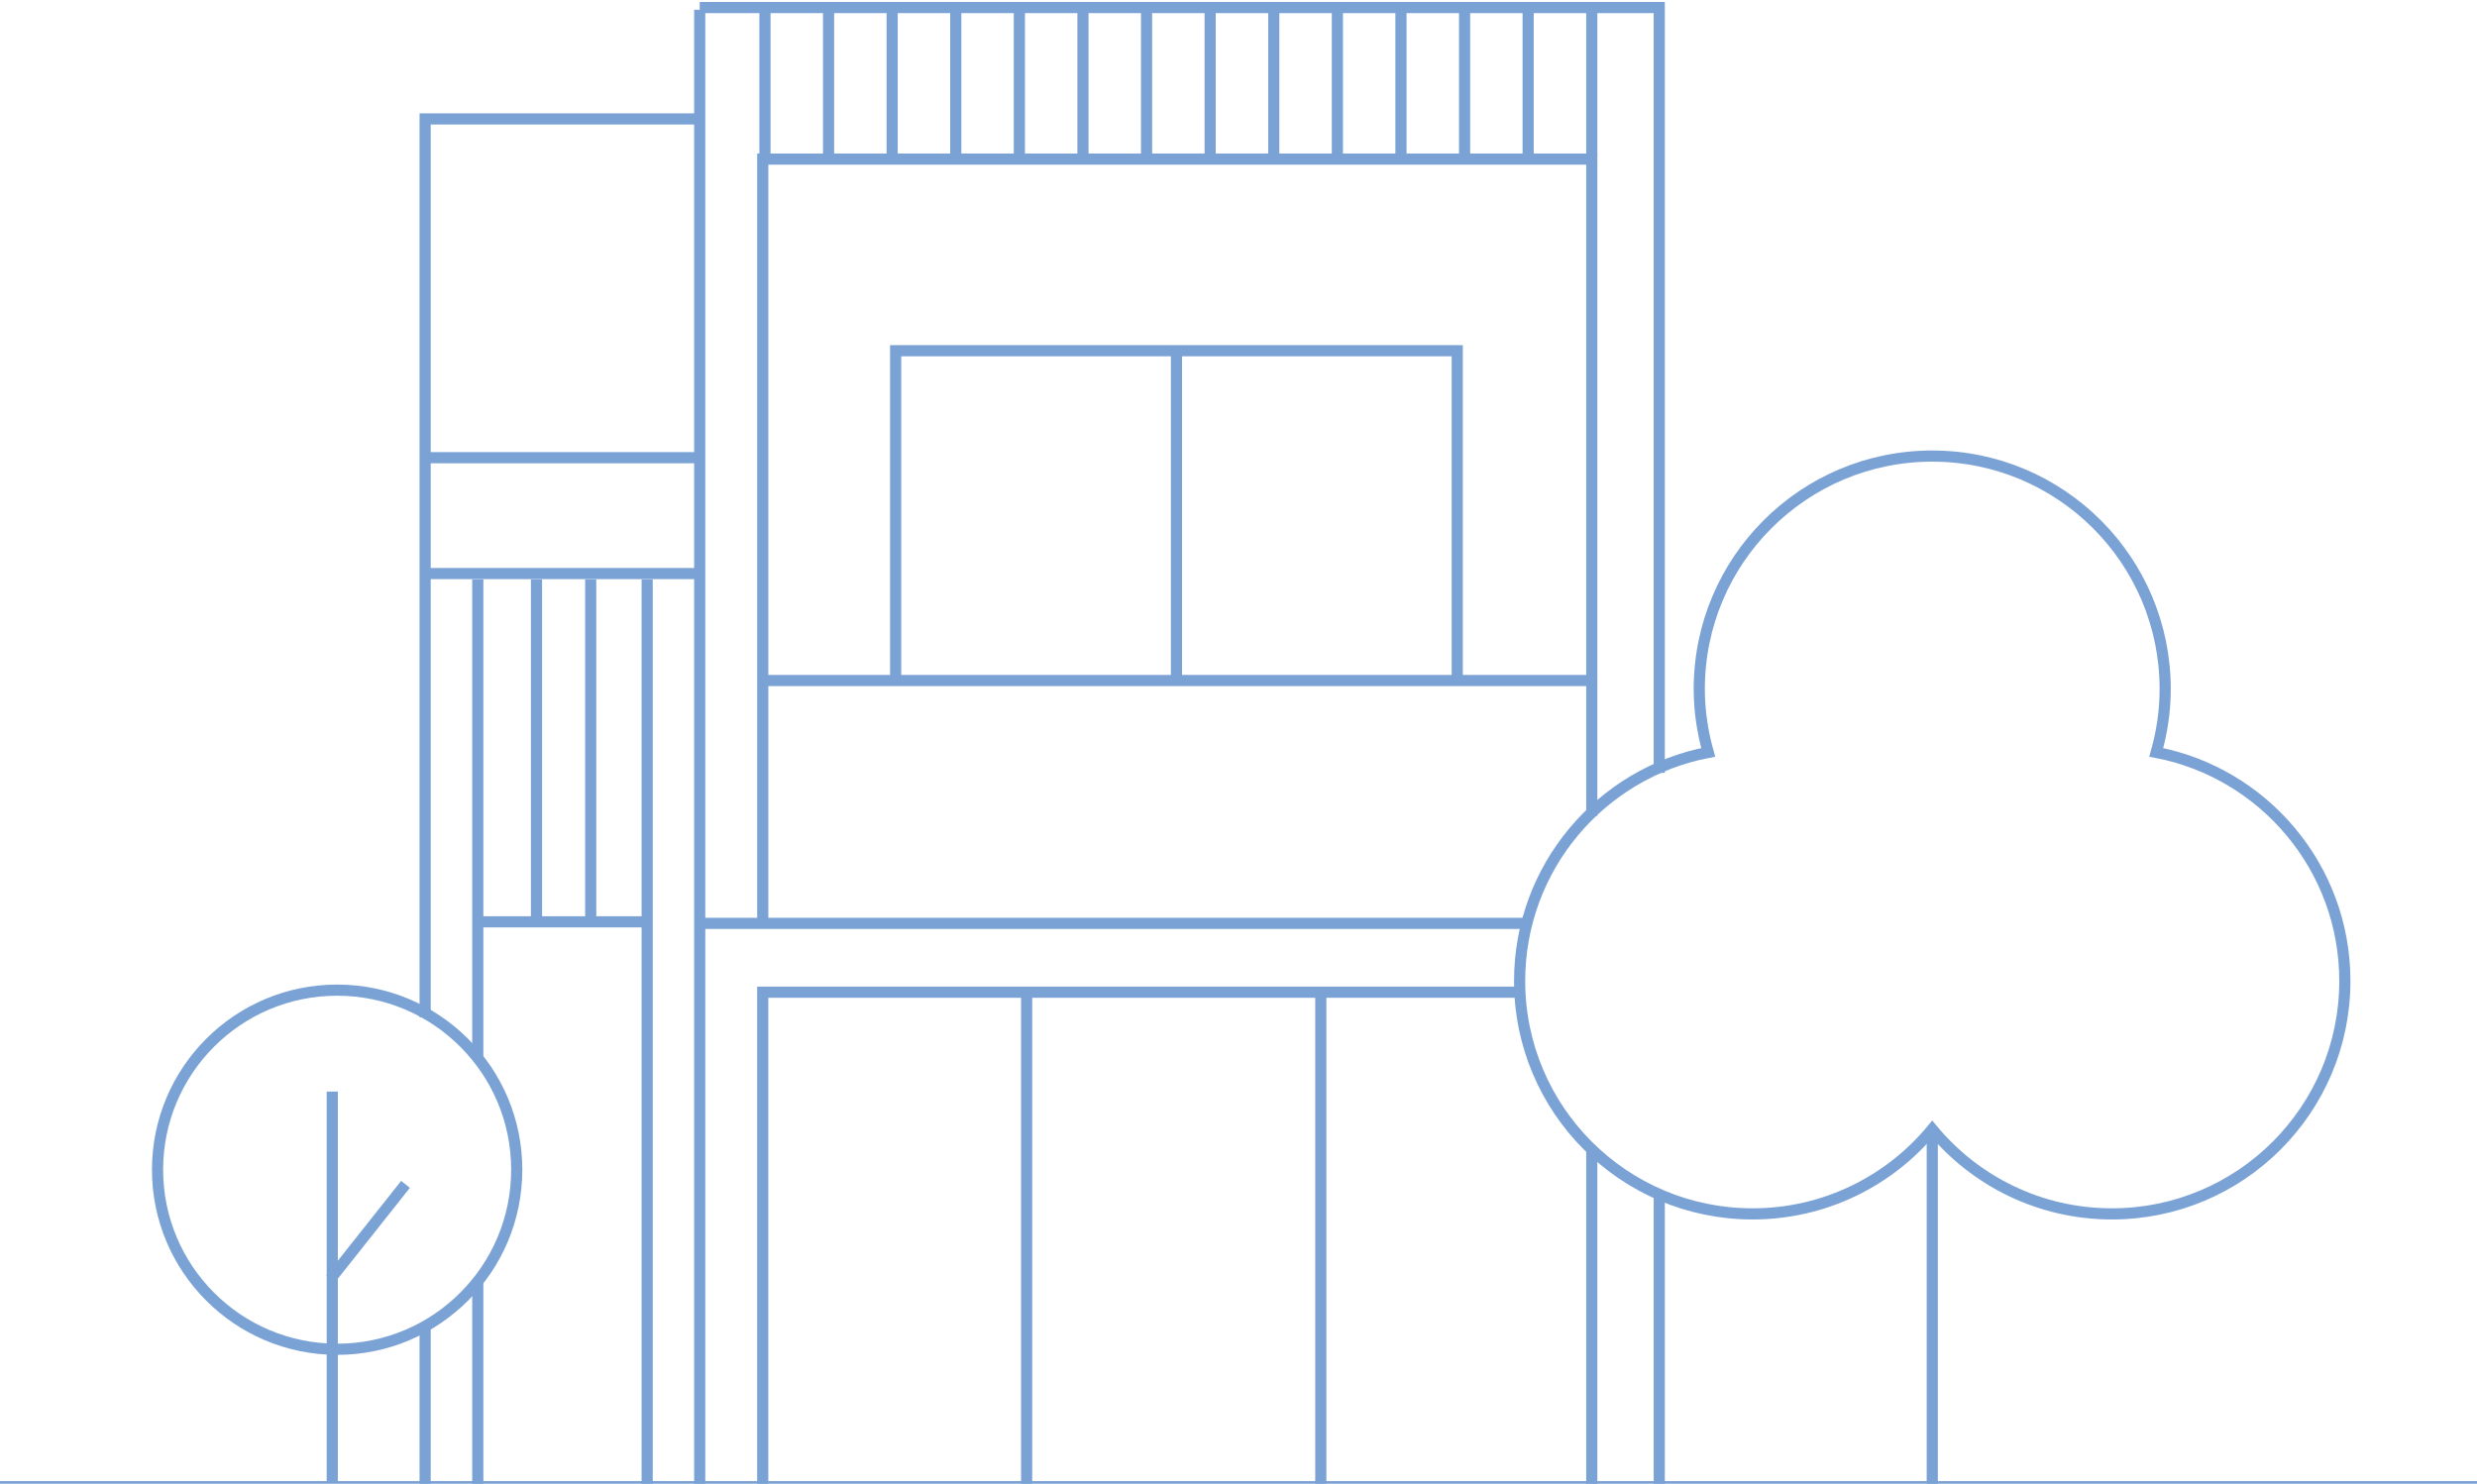 <?xml version="1.0" encoding="utf-8"?>
<!-- Generator: Adobe Illustrator 14.0.0, SVG Export Plug-In . SVG Version: 6.00 Build 43363)  -->
<!DOCTYPE svg PUBLIC "-//W3C//DTD SVG 1.0//EN" "http://www.w3.org/TR/2001/REC-SVG-20010904/DTD/svg10.dtd">
<svg version="1.0" id="Layer_1" xmlns:x="http://ns.adobe.com/Extensibility/1.0/" xmlns:i="http://ns.adobe.com/AdobeIllustrator/10.0/" xmlns:graph="http://ns.adobe.com/Graphs/1.0/"
	 xmlns="http://www.w3.org/2000/svg" xmlns:xlink="http://www.w3.org/1999/xlink" xmlns:a="http://ns.adobe.com/AdobeSVGViewerExtensions/3.0/"
	 x="0px" y="0px" width="111px" height="66.499px" viewBox="0 0 111 66.499" enable-background="new 0 0 111 66.499"
	 xml:space="preserve">
<g>
	<defs>
		<rect id="SVGID_1_" x="-241.638" y="-116.757" width="595.276" height="841.89"/>
	</defs>
	<clipPath id="SVGID_2_">
		<use xlink:href="#SVGID_1_"  overflow="visible"/>
	</clipPath>
	
		<line clip-path="url(#SVGID_2_)" fill="none" stroke="#7BA2D5" stroke-width="0.5" stroke-miterlimit="10" x1="-241.568" y1="66.632" x2="353.708" y2="66.632"/>
</g>
<polyline fill="none" stroke="#7BA2D5" stroke-width="0.5" stroke-miterlimit="10" points="74.355,34.641 74.355,0.339 
	31.356,0.339 "/>
<line fill="none" stroke="#7BA2D5" stroke-width="0.5" stroke-miterlimit="10" x1="74.355" y1="66.537" x2="74.355" y2="53.4"/>
<line fill="none" stroke="#7BA2D5" stroke-width="0.5" stroke-miterlimit="10" x1="19.051" y1="59.458" x2="19.051" y2="66.575"/>
<polyline fill="none" stroke="#7BA2D5" stroke-width="0.5" stroke-miterlimit="10" points="31.184,5.33 19.051,5.33 19.051,45.596 
	"/>
<line fill="none" stroke="#7BA2D5" stroke-width="0.5" stroke-miterlimit="10" x1="68.438" y1="41.385" x2="31.384" y2="41.385"/>
<polyline fill="none" stroke="#7BA2D5" stroke-width="0.5" stroke-miterlimit="10" points="71.331,36.567 71.331,7.13 34.181,7.13 
	34.181,41.186 "/>
<line fill="none" stroke="#7BA2D5" stroke-width="0.5" stroke-miterlimit="10" x1="71.331" y1="66.632" x2="71.331" y2="51.474"/>
<line fill="none" stroke="#7BA2D5" stroke-width="0.5" stroke-miterlimit="10" x1="71.331" y1="30.5" x2="34.379" y2="30.5"/>
<polyline fill="none" stroke="#7BA2D5" stroke-width="0.5" stroke-miterlimit="10" points="65.303,30.497 65.303,15.719 
	40.136,15.719 40.136,30.438 "/>
<line fill="none" stroke="#7BA2D5" stroke-width="0.5" stroke-miterlimit="10" x1="52.72" y1="15.719" x2="52.72" y2="30.496"/>
<polyline fill="none" stroke="#7BA2D5" stroke-width="0.5" stroke-miterlimit="10" points="68.104,44.469 34.18,44.469 
	34.18,66.537 "/>
<line fill="none" stroke="#7BA2D5" stroke-width="0.5" stroke-miterlimit="10" x1="59.188" y1="44.494" x2="59.188" y2="66.587"/>
<line fill="none" stroke="#7BA2D5" stroke-width="0.5" stroke-miterlimit="10" x1="46.006" y1="44.494" x2="46.006" y2="66.631"/>
<line fill="none" stroke="#7BA2D5" stroke-width="0.5" stroke-miterlimit="10" x1="31.356" y1="66.537" x2="31.356" y2="0.439"/>
<line fill="none" stroke="#7BA2D5" stroke-width="0.5" stroke-miterlimit="10" x1="71.331" y1="0.339" x2="71.331" y2="6.93"/>
<line fill="none" stroke="#7BA2D5" stroke-width="0.5" stroke-miterlimit="10" x1="68.48" y1="0.339" x2="68.48" y2="6.93"/>
<line fill="none" stroke="#7BA2D5" stroke-width="0.5" stroke-miterlimit="10" x1="65.631" y1="0.339" x2="65.631" y2="6.93"/>
<line fill="none" stroke="#7BA2D5" stroke-width="0.5" stroke-miterlimit="10" x1="62.78" y1="0.339" x2="62.78" y2="6.93"/>
<line fill="none" stroke="#7BA2D5" stroke-width="0.5" stroke-miterlimit="10" x1="59.931" y1="0.339" x2="59.931" y2="6.93"/>
<line fill="none" stroke="#7BA2D5" stroke-width="0.5" stroke-miterlimit="10" x1="57.08" y1="0.339" x2="57.08" y2="6.93"/>
<line fill="none" stroke="#7BA2D5" stroke-width="0.5" stroke-miterlimit="10" x1="54.23" y1="0.339" x2="54.23" y2="6.93"/>
<line fill="none" stroke="#7BA2D5" stroke-width="0.5" stroke-miterlimit="10" x1="51.38" y1="0.339" x2="51.38" y2="6.93"/>
<line fill="none" stroke="#7BA2D5" stroke-width="0.5" stroke-miterlimit="10" x1="48.53" y1="0.339" x2="48.53" y2="6.93"/>
<line fill="none" stroke="#7BA2D5" stroke-width="0.5" stroke-miterlimit="10" x1="45.68" y1="0.339" x2="45.68" y2="6.93"/>
<line fill="none" stroke="#7BA2D5" stroke-width="0.5" stroke-miterlimit="10" x1="42.83" y1="0.339" x2="42.83" y2="6.93"/>
<line fill="none" stroke="#7BA2D5" stroke-width="0.5" stroke-miterlimit="10" x1="39.98" y1="0.339" x2="39.98" y2="6.93"/>
<line fill="none" stroke="#7BA2D5" stroke-width="0.5" stroke-miterlimit="10" x1="37.13" y1="0.339" x2="37.13" y2="6.93"/>
<line fill="none" stroke="#7BA2D5" stroke-width="0.5" stroke-miterlimit="10" x1="34.28" y1="0.339" x2="34.28" y2="6.93"/>
<line fill="none" stroke="#7BA2D5" stroke-width="0.5" stroke-miterlimit="10" x1="31.456" y1="20.513" x2="19.151" y2="20.513"/>
<line fill="none" stroke="#7BA2D5" stroke-width="0.5" stroke-miterlimit="10" x1="31.456" y1="25.706" x2="19.151" y2="25.706"/>
<line fill="none" stroke="#7BA2D5" stroke-width="0.5" stroke-miterlimit="10" x1="21.411" y1="57.459" x2="21.411" y2="66.499"/>
<line fill="none" stroke="#7BA2D5" stroke-width="0.5" stroke-miterlimit="10" x1="21.411" y1="25.969" x2="21.411" y2="47.426"/>
<line fill="none" stroke="#7BA2D5" stroke-width="0.5" stroke-miterlimit="10" x1="24.041" y1="25.969" x2="24.041" y2="41.282"/>
<line fill="none" stroke="#7BA2D5" stroke-width="0.5" stroke-miterlimit="10" x1="26.471" y1="25.969" x2="26.471" y2="41.282"/>
<line fill="none" stroke="#7BA2D5" stroke-width="0.5" stroke-miterlimit="10" x1="29.001" y1="25.969" x2="29.001" y2="66.537"/>
<line fill="none" stroke="#7BA2D5" stroke-width="0.5" stroke-miterlimit="10" x1="21.397" y1="41.315" x2="28.92" y2="41.315"/>
<line fill="none" stroke="#7BA2D5" stroke-width="0.5" stroke-miterlimit="10" x1="86.589" y1="50.611" x2="86.589" y2="66.632"/>
<g>
	<defs>
		<rect id="SVGID_3_" x="-241.638" y="-116.757" width="595.276" height="841.89"/>
	</defs>
	<clipPath id="SVGID_4_">
		<use xlink:href="#SVGID_3_"  overflow="visible"/>
	</clipPath>
	<path clip-path="url(#SVGID_4_)" fill="none" stroke="#7BA2D5" stroke-width="0.5" stroke-miterlimit="10" d="M96.626,33.72
		c0.257-0.904,0.401-1.854,0.401-2.839c0-5.765-4.673-10.44-10.439-10.44s-10.44,4.675-10.44,10.44c0,0.985,0.146,1.935,0.402,2.839
		c-4.815,0.929-8.452,5.16-8.452,10.245c0,5.766,4.674,10.44,10.439,10.44c3.24,0,6.137-1.477,8.051-3.793
		c1.914,2.316,4.81,3.793,8.052,3.793c5.765,0,10.438-4.674,10.438-10.44C105.078,38.88,101.44,34.648,96.626,33.72z"/>
	
		<circle clip-path="url(#SVGID_4_)" fill="none" stroke="#7BA2D5" stroke-width="0.5" stroke-miterlimit="10" cx="15.108" cy="52.425" r="8.048"/>
	
		<line clip-path="url(#SVGID_4_)" fill="none" stroke="#7BA2D5" stroke-width="0.5" stroke-miterlimit="10" x1="14.89" y1="48.923" x2="14.89" y2="66.406"/>
	
		<line clip-path="url(#SVGID_4_)" fill="none" stroke="#7BA2D5" stroke-width="0.5" stroke-miterlimit="10" x1="18.172" y1="53.082" x2="14.819" y2="57.311"/>
	
		<line clip-path="url(#SVGID_4_)" fill="none" stroke="#7BA2D5" stroke-width="0.5" stroke-miterlimit="10" x1="-241.568" y1="263.035" x2="353.708" y2="263.035"/>
	<polyline clip-path="url(#SVGID_4_)" fill="none" stroke="#7BA2D5" stroke-width="0.5" stroke-miterlimit="10" points="
		65.364,246.782 65.364,229.347 43.509,229.347 	"/>
	
		<line clip-path="url(#SVGID_4_)" fill="none" stroke="#7BA2D5" stroke-width="0.5" stroke-miterlimit="10" x1="65.364" y1="262.85" x2="65.364" y2="256.316"/>
	
		<line clip-path="url(#SVGID_4_)" fill="none" stroke="#7BA2D5" stroke-width="0.5" stroke-miterlimit="10" x1="37.254" y1="259.396" x2="37.254" y2="262.849"/>
	<polyline clip-path="url(#SVGID_4_)" fill="none" stroke="#7BA2D5" stroke-width="0.5" stroke-miterlimit="10" points="
		43.421,231.884 37.254,231.884 37.254,252.35 	"/>
	
		<line clip-path="url(#SVGID_4_)" fill="none" stroke="#7BA2D5" stroke-width="0.5" stroke-miterlimit="10" x1="62.356" y1="250.21" x2="43.523" y2="250.21"/>
	<polyline clip-path="url(#SVGID_4_)" fill="none" stroke="#7BA2D5" stroke-width="0.5" stroke-miterlimit="10" points="
		63.826,247.761 63.826,232.799 44.943,232.799 44.943,250.109 	"/>
	
		<line clip-path="url(#SVGID_4_)" fill="none" stroke="#7BA2D5" stroke-width="0.5" stroke-miterlimit="10" x1="63.826" y1="262.782" x2="63.826" y2="255.338"/>
	
		<line clip-path="url(#SVGID_4_)" fill="none" stroke="#7BA2D5" stroke-width="0.5" stroke-miterlimit="10" x1="63.826" y1="244.677" x2="45.044" y2="244.677"/>
	<polyline clip-path="url(#SVGID_4_)" fill="none" stroke="#7BA2D5" stroke-width="0.5" stroke-miterlimit="10" points="
		60.764,244.676 60.764,237.165 47.971,237.165 47.971,244.646 	"/>
	
		<line clip-path="url(#SVGID_4_)" fill="none" stroke="#7BA2D5" stroke-width="0.5" stroke-miterlimit="10" x1="54.367" y1="237.165" x2="54.367" y2="244.675"/>
	<polyline clip-path="url(#SVGID_4_)" fill="none" stroke="#7BA2D5" stroke-width="0.5" stroke-miterlimit="10" points="
		62.188,251.778 44.943,251.778 44.943,262.747 	"/>
	
		<line clip-path="url(#SVGID_4_)" fill="none" stroke="#7BA2D5" stroke-width="0.5" stroke-miterlimit="10" x1="57.655" y1="251.791" x2="57.655" y2="262.747"/>
	
		<line clip-path="url(#SVGID_4_)" fill="none" stroke="#7BA2D5" stroke-width="0.5" stroke-miterlimit="10" x1="50.955" y1="251.791" x2="50.955" y2="262.749"/>
	
		<line clip-path="url(#SVGID_4_)" fill="none" stroke="#7BA2D5" stroke-width="0.5" stroke-miterlimit="10" x1="43.508" y1="262.797" x2="43.508" y2="229.398"/>
	
		<line clip-path="url(#SVGID_4_)" fill="none" stroke="#7BA2D5" stroke-width="0.5" stroke-miterlimit="10" x1="63.826" y1="229.347" x2="63.826" y2="232.698"/>
	
		<line clip-path="url(#SVGID_4_)" fill="none" stroke="#7BA2D5" stroke-width="0.5" stroke-miterlimit="10" x1="62.379" y1="229.347" x2="62.379" y2="232.698"/>
	
		<line clip-path="url(#SVGID_4_)" fill="none" stroke="#7BA2D5" stroke-width="0.5" stroke-miterlimit="10" x1="60.93" y1="229.347" x2="60.93" y2="232.698"/>
	
		<line clip-path="url(#SVGID_4_)" fill="none" stroke="#7BA2D5" stroke-width="0.5" stroke-miterlimit="10" x1="59.48" y1="229.347" x2="59.48" y2="232.698"/>
	
		<line clip-path="url(#SVGID_4_)" fill="none" stroke="#7BA2D5" stroke-width="0.5" stroke-miterlimit="10" x1="58.031" y1="229.347" x2="58.031" y2="232.698"/>
	
		<line clip-path="url(#SVGID_4_)" fill="none" stroke="#7BA2D5" stroke-width="0.5" stroke-miterlimit="10" x1="56.584" y1="229.347" x2="56.584" y2="232.698"/>
	
		<line clip-path="url(#SVGID_4_)" fill="none" stroke="#7BA2D5" stroke-width="0.5" stroke-miterlimit="10" x1="55.135" y1="229.347" x2="55.135" y2="232.698"/>
	
		<line clip-path="url(#SVGID_4_)" fill="none" stroke="#7BA2D5" stroke-width="0.5" stroke-miterlimit="10" x1="53.686" y1="229.347" x2="53.686" y2="232.698"/>
	
		<line clip-path="url(#SVGID_4_)" fill="none" stroke="#7BA2D5" stroke-width="0.5" stroke-miterlimit="10" x1="52.237" y1="229.347" x2="52.237" y2="232.698"/>
	
		<line clip-path="url(#SVGID_4_)" fill="none" stroke="#7BA2D5" stroke-width="0.5" stroke-miterlimit="10" x1="50.789" y1="229.347" x2="50.789" y2="232.698"/>
	
		<line clip-path="url(#SVGID_4_)" fill="none" stroke="#7BA2D5" stroke-width="0.5" stroke-miterlimit="10" x1="49.34" y1="229.347" x2="49.34" y2="232.698"/>
	
		<line clip-path="url(#SVGID_4_)" fill="none" stroke="#7BA2D5" stroke-width="0.5" stroke-miterlimit="10" x1="47.892" y1="229.347" x2="47.892" y2="232.698"/>
	
		<line clip-path="url(#SVGID_4_)" fill="none" stroke="#7BA2D5" stroke-width="0.5" stroke-miterlimit="10" x1="46.443" y1="229.347" x2="46.443" y2="232.698"/>
	
		<line clip-path="url(#SVGID_4_)" fill="none" stroke="#7BA2D5" stroke-width="0.5" stroke-miterlimit="10" x1="44.994" y1="229.347" x2="44.994" y2="232.698"/>
	
		<line clip-path="url(#SVGID_4_)" fill="none" stroke="#7BA2D5" stroke-width="0.5" stroke-miterlimit="10" x1="43.559" y1="239.601" x2="37.305" y2="239.601"/>
	
		<line clip-path="url(#SVGID_4_)" fill="none" stroke="#7BA2D5" stroke-width="0.5" stroke-miterlimit="10" x1="43.559" y1="242.241" x2="37.305" y2="242.241"/>
	
		<line clip-path="url(#SVGID_4_)" fill="none" stroke="#7BA2D5" stroke-width="0.5" stroke-miterlimit="10" x1="38.453" y1="258.38" x2="38.453" y2="262.814"/>
	
		<line clip-path="url(#SVGID_4_)" fill="none" stroke="#7BA2D5" stroke-width="0.5" stroke-miterlimit="10" x1="38.453" y1="242.375" x2="38.453" y2="253.436"/>
	
		<line clip-path="url(#SVGID_4_)" fill="none" stroke="#7BA2D5" stroke-width="0.5" stroke-miterlimit="10" x1="39.79" y1="242.375" x2="39.79" y2="250.157"/>
	
		<line clip-path="url(#SVGID_4_)" fill="none" stroke="#7BA2D5" stroke-width="0.5" stroke-miterlimit="10" x1="41.025" y1="242.375" x2="41.025" y2="250.157"/>
	
		<line clip-path="url(#SVGID_4_)" fill="none" stroke="#7BA2D5" stroke-width="0.5" stroke-miterlimit="10" x1="42.311" y1="242.375" x2="42.311" y2="262.814"/>
	
		<line clip-path="url(#SVGID_4_)" fill="none" stroke="#7BA2D5" stroke-width="0.5" stroke-miterlimit="10" x1="38.446" y1="250.175" x2="42.271" y2="250.175"/>
	
		<line clip-path="url(#SVGID_4_)" fill="none" stroke="#7BA2D5" stroke-width="0.5" stroke-miterlimit="10" x1="71.581" y1="254.9" x2="71.581" y2="263.043"/>
	<path clip-path="url(#SVGID_4_)" fill="none" stroke="#7BA2D5" stroke-width="0.5" stroke-miterlimit="10" d="M76.685,246.314
		c0.13-0.459,0.203-0.942,0.203-1.443c0-2.931-2.376-5.307-5.307-5.307c-2.93,0-5.306,2.376-5.306,5.307
		c0,0.501,0.073,0.984,0.204,1.443c-2.447,0.472-4.296,2.623-4.296,5.208c0,2.93,2.376,5.306,5.307,5.306
		c1.646,0,3.118-0.751,4.091-1.928c0.974,1.177,2.446,1.928,4.092,1.928c2.932,0,5.308-2.376,5.308-5.306
		C80.98,248.937,79.131,246.786,76.685,246.314z"/>
	
		<circle clip-path="url(#SVGID_4_)" fill="none" stroke="#7BA2D5" stroke-width="0.5" stroke-miterlimit="10" cx="35.25" cy="255.822" r="4.091"/>
	
		<line clip-path="url(#SVGID_4_)" fill="none" stroke="#7BA2D5" stroke-width="0.5" stroke-miterlimit="10" x1="35.139" y1="254.042" x2="35.139" y2="262.928"/>
	
		<line clip-path="url(#SVGID_4_)" fill="none" stroke="#7BA2D5" stroke-width="0.5" stroke-miterlimit="10" x1="36.807" y1="256.155" x2="35.103" y2="258.304"/>
</g>
</svg>
